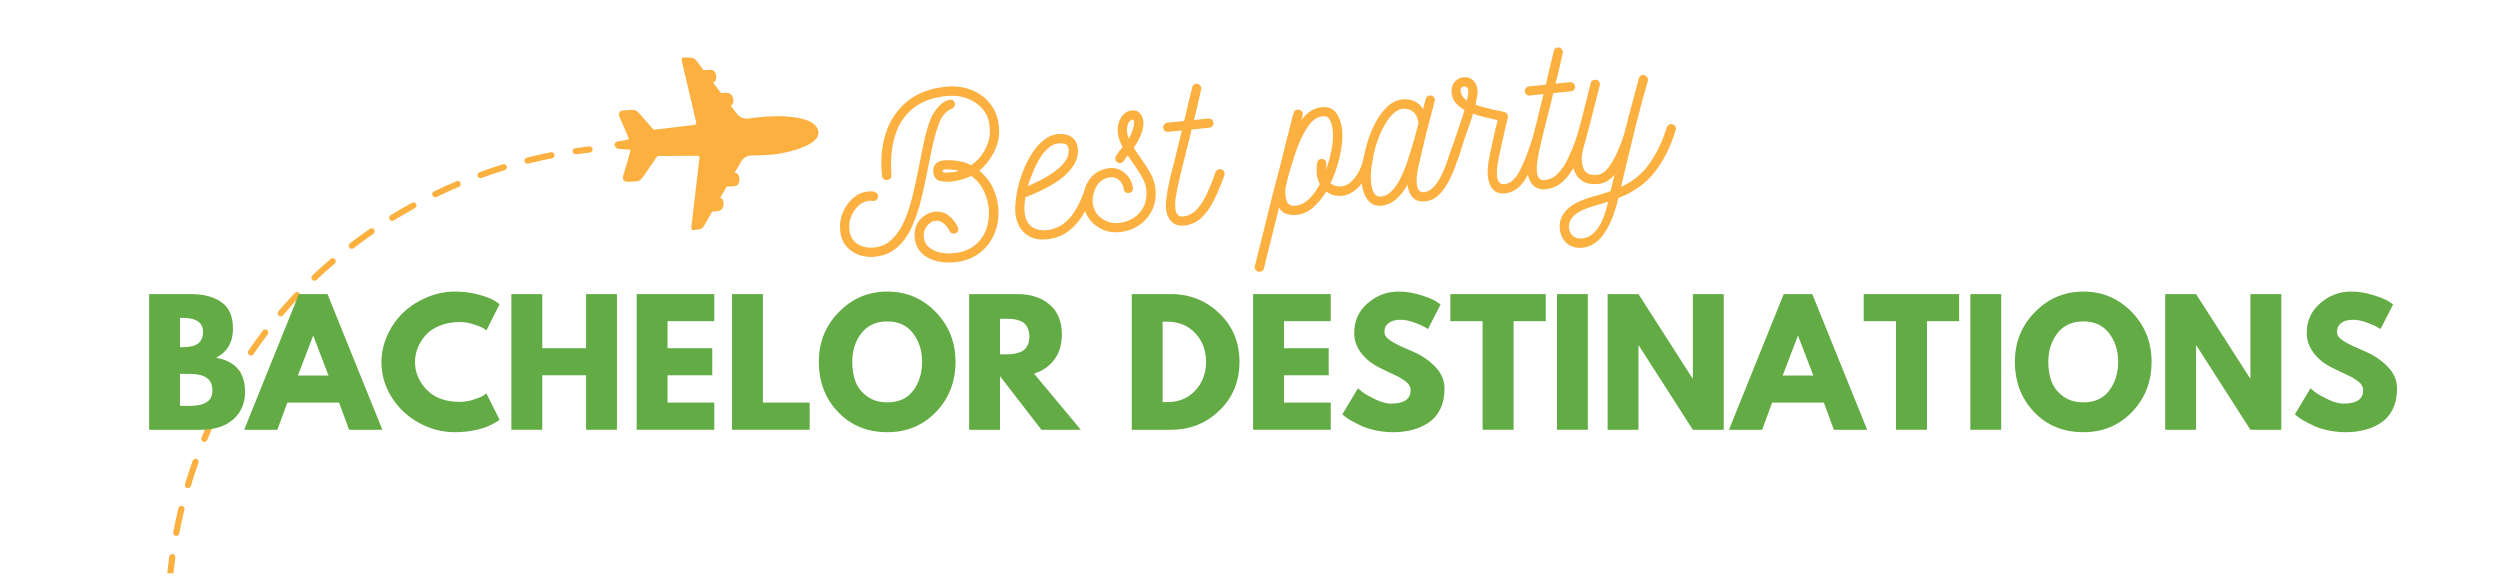 <?xml version="1.0" encoding="UTF-8"?> <svg xmlns="http://www.w3.org/2000/svg" xmlns:xlink="http://www.w3.org/1999/xlink" width="410" zoomAndPan="magnify" viewBox="0 0 307.5 71.25" height="95" preserveAspectRatio="xMidYMid meet" version="1.0"><defs><g></g><clipPath id="d7893df68b"><path d="M 75 7.051 L 101 7.051 L 101 29 L 75 29 Z M 75 7.051 " clip-rule="nonzero"></path></clipPath><clipPath id="03a2abdd0e"><path d="M 20.289 18 L 73 18 L 73 70.508 L 20.289 70.508 Z M 20.289 18 " clip-rule="nonzero"></path></clipPath></defs><g clip-path="url(#d7893df68b)"><path fill="#fbb040" d="M 95.289 18.98 C 94.352 19.09 93.402 19.117 92.441 19.121 C 91.914 19.121 91.43 19.406 91.168 19.859 L 90.359 21.254 L 90.371 21.273 C 91.051 21.234 91.121 22.488 90.66 22.789 C 90.344 22.996 89.754 22.922 89.391 22.941 C 89.383 22.941 89.383 22.945 89.379 22.949 L 88.574 24.344 C 88.574 24.344 88.574 24.359 88.582 24.359 C 89.137 24.43 89.07 25.398 88.793 25.707 C 88.5 26.035 88.016 25.988 87.617 26.016 C 87.609 26.016 87.609 26.016 87.605 26.02 L 86.547 27.855 C 86.449 28.02 86.219 28.176 86.031 28.199 L 85.332 28.301 C 85.145 28.328 85.008 28.195 85.027 28.008 L 86.035 19.434 C 86.051 19.285 85.938 19.16 85.789 19.16 C 83.914 19.168 82.156 19.176 80.957 19.184 C 80.898 19.184 80.844 19.215 80.809 19.262 C 80.504 19.707 80.199 20.152 79.891 20.598 C 79.66 20.934 79.445 21.277 79.207 21.602 C 78.988 21.895 78.762 22.25 78.367 22.297 C 78.031 22.336 77.68 22.336 77.34 22.352 C 77.074 22.367 76.801 22.355 76.664 22.082 C 76.535 21.816 76.707 21.457 76.785 21.188 C 76.891 20.816 77 20.449 77.105 20.078 C 77.254 19.57 77.398 19.066 77.547 18.559 C 77.566 18.488 77.516 18.414 77.441 18.406 C 77.168 18.383 76.898 18.371 76.625 18.352 C 76.387 18.336 76.102 18.344 75.883 18.242 C 75.617 18.113 75.48 17.695 75.754 17.496 C 75.938 17.359 76.188 17.375 76.398 17.332 C 76.598 17.293 76.801 17.254 77.004 17.211 C 77.082 17.191 77.164 17.176 77.242 17.156 C 77.32 17.141 77.359 17.062 77.328 16.992 C 77.184 16.648 77.035 16.309 76.887 15.965 C 76.77 15.691 76.656 15.414 76.535 15.145 C 76.402 14.852 76.25 14.547 76.152 14.238 C 76.059 13.926 76.277 13.613 76.594 13.586 C 76.891 13.559 77.191 13.547 77.488 13.523 C 77.672 13.508 77.863 13.5 78.047 13.543 C 78.258 13.594 78.379 13.711 78.535 13.859 C 78.867 14.18 79.145 14.539 79.449 14.887 C 79.742 15.223 80.043 15.559 80.34 15.895 C 80.379 15.938 80.438 15.961 80.496 15.953 C 81.66 15.816 83.473 15.598 85.43 15.363 C 85.574 15.344 85.676 15.207 85.641 15.066 L 83.84 7.395 C 83.797 7.207 83.918 7.062 84.105 7.066 L 85.027 7.09 C 85.219 7.094 85.473 7.223 85.59 7.379 L 86.543 8.629 C 86.543 8.629 86.547 8.633 86.551 8.633 C 86.719 8.621 86.879 8.613 87.043 8.602 C 87.289 8.586 87.578 8.555 87.785 8.703 C 88.168 8.969 88.25 9.992 87.723 10.148 C 87.711 10.152 87.711 10.16 87.715 10.168 L 88.695 11.453 C 88.695 11.453 88.699 11.457 88.707 11.457 C 89.102 11.434 89.574 11.324 89.902 11.609 C 90.211 11.879 90.406 12.832 89.875 12.977 C 89.867 12.977 89.863 12.988 89.871 12.992 L 90.641 14.004 C 90.957 14.422 91.473 14.641 91.992 14.578 C 93.465 14.402 94.945 14.227 96.43 14.312 C 97.617 14.383 99.91 14.555 100.531 15.789 C 101.57 17.863 96.539 18.836 95.293 18.984 Z M 95.289 18.98 " fill-opacity="1" fill-rule="nonzero"></path></g><g clip-path="url(#03a2abdd0e)"><path fill="#fbb040" d="M 20.668 77.949 C 20.461 77.949 20.297 77.785 20.289 77.578 C 20.281 77.156 20.277 76.734 20.277 76.309 C 20.277 75.723 20.285 75.125 20.305 74.535 C 20.312 74.328 20.484 74.164 20.695 74.168 C 20.902 74.176 21.066 74.352 21.059 74.559 C 21.043 75.141 21.035 75.73 21.035 76.309 C 21.035 76.727 21.039 77.145 21.047 77.562 C 21.051 77.77 20.887 77.941 20.676 77.945 L 20.668 77.945 Z M 20.855 71.91 C 20.855 71.91 20.836 71.91 20.824 71.91 C 20.617 71.891 20.461 71.707 20.48 71.5 C 20.566 70.496 20.68 69.48 20.816 68.477 C 20.848 68.27 21.035 68.125 21.242 68.152 C 21.449 68.184 21.594 68.371 21.566 68.578 C 21.43 69.57 21.316 70.574 21.234 71.566 C 21.219 71.762 21.051 71.91 20.855 71.91 Z M 21.68 65.922 C 21.656 65.922 21.633 65.922 21.605 65.914 C 21.402 65.875 21.27 65.68 21.305 65.473 C 21.496 64.48 21.711 63.48 21.953 62.5 C 22 62.297 22.203 62.172 22.406 62.223 C 22.609 62.273 22.734 62.477 22.684 62.68 C 22.449 63.648 22.234 64.637 22.047 65.613 C 22.012 65.797 21.855 65.922 21.676 65.922 Z M 23.113 60.051 C 23.074 60.051 23.039 60.047 23.004 60.035 C 22.801 59.973 22.691 59.762 22.75 59.566 C 23.039 58.598 23.359 57.625 23.695 56.676 C 23.766 56.477 23.984 56.375 24.18 56.445 C 24.375 56.516 24.48 56.73 24.41 56.926 C 24.074 57.867 23.762 58.828 23.477 59.781 C 23.426 59.945 23.277 60.051 23.117 60.051 Z M 25.133 54.355 C 25.086 54.355 25.035 54.344 24.988 54.324 C 24.797 54.246 24.703 54.023 24.785 53.832 C 25.168 52.898 25.586 51.961 26.02 51.051 C 26.109 50.863 26.332 50.781 26.52 50.871 C 26.711 50.965 26.789 51.188 26.699 51.375 C 26.273 52.273 25.863 53.199 25.48 54.121 C 25.422 54.27 25.281 54.355 25.133 54.355 Z M 27.723 48.895 C 27.664 48.895 27.602 48.879 27.547 48.848 C 27.363 48.75 27.293 48.52 27.391 48.336 C 27.871 47.445 28.379 46.559 28.902 45.695 C 29.012 45.52 29.246 45.461 29.422 45.57 C 29.602 45.68 29.656 45.91 29.551 46.09 C 29.031 46.941 28.531 47.816 28.059 48.695 C 27.992 48.82 27.859 48.895 27.723 48.895 Z M 30.859 43.727 C 30.789 43.727 30.715 43.707 30.648 43.664 C 30.477 43.547 30.434 43.312 30.551 43.137 C 31.121 42.301 31.719 41.469 32.328 40.668 C 32.453 40.5 32.691 40.469 32.859 40.598 C 33.023 40.723 33.055 40.961 32.93 41.125 C 32.328 41.918 31.738 42.738 31.176 43.562 C 31.102 43.672 30.984 43.727 30.859 43.727 Z M 34.52 38.918 C 34.434 38.918 34.348 38.891 34.277 38.828 C 34.117 38.695 34.098 38.453 34.234 38.297 C 34.418 38.078 34.609 37.859 34.797 37.645 C 35.273 37.102 35.77 36.559 36.266 36.031 C 36.41 35.879 36.648 35.875 36.801 36.02 C 36.953 36.164 36.961 36.402 36.816 36.551 C 36.324 37.07 35.836 37.605 35.367 38.145 C 35.18 38.359 34.996 38.57 34.812 38.785 C 34.738 38.875 34.633 38.918 34.523 38.918 Z M 38.676 34.531 C 38.574 34.531 38.477 34.492 38.402 34.414 C 38.258 34.262 38.266 34.023 38.414 33.879 C 39.148 33.188 39.906 32.5 40.676 31.844 C 40.836 31.707 41.074 31.727 41.211 31.887 C 41.344 32.043 41.328 32.281 41.168 32.418 C 40.406 33.07 39.656 33.742 38.934 34.43 C 38.863 34.5 38.77 34.531 38.676 34.531 Z M 43.27 30.605 C 43.156 30.605 43.043 30.551 42.969 30.457 C 42.844 30.293 42.871 30.055 43.039 29.926 C 43.84 29.312 44.664 28.711 45.5 28.137 C 45.672 28.016 45.906 28.062 46.023 28.234 C 46.145 28.402 46.098 28.641 45.926 28.758 C 45.105 29.328 44.289 29.922 43.5 30.523 C 43.434 30.578 43.352 30.605 43.27 30.605 Z M 48.242 27.172 C 48.117 27.172 47.992 27.109 47.922 26.992 C 47.809 26.812 47.867 26.582 48.043 26.473 C 48.902 25.941 49.785 25.43 50.672 24.941 C 50.855 24.844 51.086 24.91 51.184 25.09 C 51.285 25.273 51.219 25.504 51.035 25.605 C 50.16 26.086 49.289 26.594 48.441 27.117 C 48.379 27.152 48.312 27.172 48.242 27.172 Z M 53.543 24.262 C 53.402 24.262 53.266 24.184 53.199 24.051 C 53.109 23.863 53.188 23.637 53.375 23.547 C 54.285 23.105 55.219 22.68 56.148 22.289 C 56.34 22.207 56.559 22.297 56.641 22.488 C 56.723 22.68 56.633 22.902 56.441 22.984 C 55.523 23.371 54.605 23.789 53.707 24.227 C 53.652 24.25 53.598 24.262 53.543 24.262 Z M 59.105 21.906 C 58.953 21.906 58.805 21.812 58.75 21.66 C 58.68 21.465 58.781 21.246 58.977 21.176 C 59.926 20.828 60.898 20.5 61.859 20.207 C 62.059 20.145 62.273 20.254 62.332 20.457 C 62.395 20.656 62.281 20.867 62.082 20.93 C 61.133 21.219 60.172 21.543 59.234 21.883 C 59.191 21.898 59.148 21.906 59.105 21.906 Z M 64.883 20.133 C 64.715 20.133 64.559 20.02 64.516 19.848 C 64.465 19.645 64.59 19.438 64.793 19.391 C 65.773 19.145 66.773 18.918 67.762 18.727 C 67.969 18.684 68.164 18.82 68.203 19.023 C 68.246 19.23 68.113 19.426 67.906 19.469 C 66.93 19.66 65.941 19.879 64.977 20.121 C 64.945 20.129 64.914 20.133 64.883 20.133 Z M 70.812 18.973 C 70.629 18.973 70.465 18.84 70.438 18.648 C 70.41 18.441 70.555 18.25 70.758 18.223 C 71.324 18.145 71.902 18.07 72.469 18.008 C 72.676 17.984 72.863 18.133 72.887 18.344 C 72.91 18.551 72.762 18.738 72.555 18.758 C 71.992 18.82 71.426 18.895 70.863 18.973 C 70.848 18.973 70.828 18.977 70.812 18.977 Z M 70.812 18.973 " fill-opacity="1" fill-rule="nonzero"></path></g><g fill="#63ab45" fill-opacity="1"><g transform="translate(11.594, 52.863)"><g></g></g></g><g fill="#63ab45" fill-opacity="1"><g transform="translate(17.126, 52.863)"><g><path d="M 1.219 -16.688 L 6.391 -16.688 C 7.953 -16.688 9.195 -16.352 10.125 -15.688 C 11.062 -15.02 11.531 -13.938 11.531 -12.438 C 11.531 -10.77 10.836 -9.578 9.453 -8.859 C 11.828 -8.441 13.016 -7.039 13.016 -4.656 C 13.016 -3.25 12.523 -2.117 11.547 -1.266 C 10.578 -0.422 9.242 0 7.547 0 L 1.219 0 Z M 5.016 -10.156 L 5.328 -10.156 C 6.172 -10.156 6.801 -10.301 7.219 -10.594 C 7.633 -10.895 7.844 -11.383 7.844 -12.062 C 7.844 -13.195 7.004 -13.766 5.328 -13.766 L 5.016 -13.766 Z M 5.016 -2.938 L 6.219 -2.938 C 8.07 -2.938 9 -3.555 9 -4.797 C 9 -5.535 8.766 -6.066 8.297 -6.391 C 7.836 -6.711 7.145 -6.875 6.219 -6.875 L 5.016 -6.875 Z M 5.016 -2.938 "></path></g></g></g><g fill="#63ab45" fill-opacity="1"><g transform="translate(30.595, 52.863)"><g><path d="M 9.688 -16.688 L 16.438 0 L 12.344 0 L 11.109 -3.344 L 4.75 -3.344 L 3.516 0 L -0.562 0 L 6.172 -16.688 Z M 9.812 -6.672 L 7.953 -11.531 L 7.906 -11.531 L 6.047 -6.672 Z M 9.812 -6.672 "></path></g></g></g><g fill="#63ab45" fill-opacity="1"><g transform="translate(46.451, 52.863)"><g><path d="M 10.094 -3.438 C 10.676 -3.438 11.238 -3.523 11.781 -3.703 C 12.332 -3.879 12.734 -4.047 12.984 -4.203 L 13.375 -4.469 L 15 -1.234 C 14.938 -1.191 14.859 -1.133 14.766 -1.062 C 14.672 -1 14.453 -0.875 14.109 -0.688 C 13.766 -0.508 13.395 -0.352 13 -0.219 C 12.613 -0.082 12.102 0.035 11.469 0.141 C 10.832 0.242 10.18 0.297 9.516 0.297 C 7.961 0.297 6.488 -0.082 5.094 -0.844 C 3.707 -1.602 2.586 -2.648 1.734 -3.984 C 0.891 -5.316 0.469 -6.758 0.469 -8.312 C 0.469 -9.488 0.719 -10.613 1.219 -11.688 C 1.719 -12.77 2.379 -13.695 3.203 -14.469 C 4.035 -15.238 5.004 -15.852 6.109 -16.312 C 7.211 -16.77 8.348 -17 9.516 -17 C 10.586 -17 11.578 -16.867 12.484 -16.609 C 13.398 -16.359 14.047 -16.102 14.422 -15.844 L 15 -15.453 L 13.375 -12.219 C 13.281 -12.301 13.141 -12.398 12.953 -12.516 C 12.766 -12.629 12.383 -12.781 11.812 -12.969 C 11.25 -13.156 10.676 -13.25 10.094 -13.25 C 9.176 -13.25 8.352 -13.098 7.625 -12.797 C 6.895 -12.504 6.316 -12.113 5.891 -11.625 C 5.473 -11.145 5.148 -10.625 4.922 -10.062 C 4.703 -9.508 4.594 -8.941 4.594 -8.359 C 4.594 -7.086 5.066 -5.945 6.016 -4.938 C 6.973 -3.938 8.332 -3.438 10.094 -3.438 Z M 10.094 -3.438 "></path></g></g></g><g fill="#63ab45" fill-opacity="1"><g transform="translate(61.681, 52.863)"><g><path d="M 5.016 -6.703 L 5.016 0 L 1.219 0 L 1.219 -16.688 L 5.016 -16.688 L 5.016 -10.031 L 10.406 -10.031 L 10.406 -16.688 L 14.203 -16.688 L 14.203 0 L 10.406 0 L 10.406 -6.703 Z M 5.016 -6.703 "></path></g></g></g><g fill="#63ab45" fill-opacity="1"><g transform="translate(77.092, 52.863)"><g><path d="M 10.766 -16.688 L 10.766 -13.359 L 5.016 -13.359 L 5.016 -10.031 L 10.516 -10.031 L 10.516 -6.703 L 5.016 -6.703 L 5.016 -3.344 L 10.766 -3.344 L 10.766 0 L 1.219 0 L 1.219 -16.688 Z M 10.766 -16.688 "></path></g></g></g><g fill="#63ab45" fill-opacity="1"><g transform="translate(88.822, 52.863)"><g><path d="M 5.016 -16.688 L 5.016 -3.344 L 10.766 -3.344 L 10.766 0 L 1.219 0 L 1.219 -16.688 Z M 5.016 -16.688 "></path></g></g></g><g fill="#63ab45" fill-opacity="1"><g transform="translate(100.249, 52.863)"><g><path d="M 0.469 -8.359 C 0.469 -10.773 1.289 -12.816 2.938 -14.484 C 4.582 -16.16 6.566 -17 8.891 -17 C 11.223 -17 13.203 -16.164 14.828 -14.5 C 16.461 -12.832 17.281 -10.785 17.281 -8.359 C 17.281 -5.91 16.477 -3.852 14.875 -2.188 C 13.27 -0.531 11.273 0.297 8.891 0.297 C 6.441 0.297 4.426 -0.523 2.844 -2.172 C 1.258 -3.828 0.469 -5.891 0.469 -8.359 Z M 4.578 -8.359 C 4.578 -7.484 4.707 -6.68 4.969 -5.953 C 5.238 -5.234 5.711 -4.625 6.391 -4.125 C 7.066 -3.625 7.898 -3.375 8.891 -3.375 C 10.297 -3.375 11.359 -3.859 12.078 -4.828 C 12.805 -5.805 13.172 -6.984 13.172 -8.359 C 13.172 -9.723 12.801 -10.891 12.062 -11.859 C 11.332 -12.836 10.273 -13.328 8.891 -13.328 C 7.504 -13.328 6.438 -12.836 5.688 -11.859 C 4.945 -10.891 4.578 -9.723 4.578 -8.359 Z M 4.578 -8.359 "></path></g></g></g><g fill="#63ab45" fill-opacity="1"><g transform="translate(117.986, 52.863)"><g><path d="M 1.219 -16.688 L 7.188 -16.688 C 8.789 -16.688 10.098 -16.258 11.109 -15.406 C 12.117 -14.551 12.625 -13.328 12.625 -11.734 C 12.625 -10.504 12.316 -9.473 11.703 -8.641 C 11.086 -7.816 10.254 -7.238 9.203 -6.906 L 14.953 0 L 10.109 0 L 5.016 -6.594 L 5.016 0 L 1.219 0 Z M 5.016 -9.281 L 5.469 -9.281 C 5.812 -9.281 6.102 -9.285 6.344 -9.297 C 6.594 -9.316 6.875 -9.367 7.188 -9.453 C 7.5 -9.535 7.75 -9.648 7.938 -9.797 C 8.125 -9.941 8.285 -10.156 8.422 -10.438 C 8.555 -10.719 8.625 -11.062 8.625 -11.469 C 8.625 -11.875 8.555 -12.219 8.422 -12.5 C 8.285 -12.789 8.125 -13.008 7.938 -13.156 C 7.75 -13.301 7.5 -13.414 7.188 -13.5 C 6.875 -13.582 6.594 -13.629 6.344 -13.641 C 6.102 -13.648 5.812 -13.656 5.469 -13.656 L 5.016 -13.656 Z M 5.016 -9.281 "></path></g></g></g><g fill="#63ab45" fill-opacity="1"><g transform="translate(132.467, 52.863)"><g></g></g></g><g fill="#63ab45" fill-opacity="1"><g transform="translate(137.988, 52.863)"><g><path d="M 1.219 -16.688 L 6.047 -16.688 C 8.367 -16.688 10.352 -15.895 12 -14.312 C 13.645 -12.727 14.469 -10.742 14.469 -8.359 C 14.469 -5.953 13.645 -3.957 12 -2.375 C 10.363 -0.789 8.379 0 6.047 0 L 1.219 0 Z M 5.016 -3.406 L 5.609 -3.406 C 6.992 -3.406 8.129 -3.875 9.016 -4.812 C 9.898 -5.75 10.348 -6.926 10.359 -8.344 C 10.359 -9.758 9.914 -10.938 9.031 -11.875 C 8.145 -12.82 7.004 -13.297 5.609 -13.297 L 5.016 -13.297 Z M 5.016 -3.406 "></path></g></g></g><g fill="#63ab45" fill-opacity="1"><g transform="translate(152.914, 52.863)"><g><path d="M 10.766 -16.688 L 10.766 -13.359 L 5.016 -13.359 L 5.016 -10.031 L 10.516 -10.031 L 10.516 -6.703 L 5.016 -6.703 L 5.016 -3.344 L 10.766 -3.344 L 10.766 0 L 1.219 0 L 1.219 -16.688 Z M 10.766 -16.688 "></path></g></g></g><g fill="#63ab45" fill-opacity="1"><g transform="translate(164.644, 52.863)"><g><path d="M 7.359 -17 C 8.266 -17 9.148 -16.863 10.016 -16.594 C 10.879 -16.332 11.52 -16.078 11.938 -15.828 L 12.547 -15.422 L 11 -12.391 C 10.883 -12.461 10.719 -12.562 10.5 -12.688 C 10.281 -12.82 9.875 -12.992 9.281 -13.203 C 8.688 -13.422 8.133 -13.531 7.625 -13.531 C 6.988 -13.531 6.5 -13.395 6.156 -13.125 C 5.812 -12.863 5.641 -12.504 5.641 -12.047 C 5.641 -11.816 5.719 -11.602 5.875 -11.406 C 6.039 -11.207 6.316 -10.992 6.703 -10.766 C 7.098 -10.547 7.441 -10.367 7.734 -10.234 C 8.035 -10.098 8.5 -9.895 9.125 -9.625 C 10.207 -9.164 11.129 -8.539 11.891 -7.75 C 12.648 -6.969 13.031 -6.078 13.031 -5.078 C 13.031 -4.117 12.859 -3.281 12.516 -2.562 C 12.172 -1.852 11.695 -1.297 11.094 -0.891 C 10.5 -0.484 9.836 -0.188 9.109 0 C 8.379 0.195 7.586 0.297 6.734 0.297 C 6.004 0.297 5.289 0.223 4.594 0.078 C 3.895 -0.066 3.305 -0.25 2.828 -0.469 C 2.359 -0.695 1.93 -0.914 1.547 -1.125 C 1.172 -1.344 0.898 -1.523 0.734 -1.672 L 0.469 -1.906 L 2.375 -5.094 C 2.531 -4.957 2.75 -4.785 3.031 -4.578 C 3.312 -4.367 3.812 -4.086 4.531 -3.734 C 5.258 -3.391 5.898 -3.219 6.453 -3.219 C 8.055 -3.219 8.859 -3.766 8.859 -4.859 C 8.859 -5.086 8.801 -5.297 8.688 -5.484 C 8.57 -5.68 8.367 -5.879 8.078 -6.078 C 7.797 -6.273 7.539 -6.43 7.312 -6.547 C 7.094 -6.66 6.727 -6.832 6.219 -7.062 C 5.719 -7.301 5.344 -7.484 5.094 -7.609 C 4.082 -8.109 3.301 -8.734 2.75 -9.484 C 2.195 -10.234 1.922 -11.035 1.922 -11.891 C 1.922 -13.391 2.473 -14.613 3.578 -15.562 C 4.68 -16.52 5.941 -17 7.359 -17 Z M 7.359 -17 "></path></g></g></g><g fill="#63ab45" fill-opacity="1"><g transform="translate(178.235, 52.863)"><g><path d="M 0.156 -13.359 L 0.156 -16.688 L 11.891 -16.688 L 11.891 -13.359 L 7.938 -13.359 L 7.938 0 L 4.125 0 L 4.125 -13.359 Z M 0.156 -13.359 "></path></g></g></g><g fill="#63ab45" fill-opacity="1"><g transform="translate(190.289, 52.863)"><g><path d="M 5.016 -16.688 L 5.016 0 L 1.219 0 L 1.219 -16.688 Z M 5.016 -16.688 "></path></g></g></g><g fill="#63ab45" fill-opacity="1"><g transform="translate(196.518, 52.863)"><g><path d="M 5.016 -10.359 L 5.016 0 L 1.219 0 L 1.219 -16.688 L 5.016 -16.688 L 11.656 -6.328 L 11.703 -6.328 L 11.703 -16.688 L 15.5 -16.688 L 15.5 0 L 11.703 0 L 5.062 -10.359 Z M 5.016 -10.359 "></path></g></g></g><g fill="#63ab45" fill-opacity="1"><g transform="translate(213.224, 52.863)"><g><path d="M 9.688 -16.688 L 16.438 0 L 12.344 0 L 11.109 -3.344 L 4.75 -3.344 L 3.516 0 L -0.562 0 L 6.172 -16.688 Z M 9.812 -6.672 L 7.953 -11.531 L 7.906 -11.531 L 6.047 -6.672 Z M 9.812 -6.672 "></path></g></g></g><g fill="#63ab45" fill-opacity="1"><g transform="translate(229.08, 52.863)"><g><path d="M 0.156 -13.359 L 0.156 -16.688 L 11.891 -16.688 L 11.891 -13.359 L 7.938 -13.359 L 7.938 0 L 4.125 0 L 4.125 -13.359 Z M 0.156 -13.359 "></path></g></g></g><g fill="#63ab45" fill-opacity="1"><g transform="translate(241.134, 52.863)"><g><path d="M 5.016 -16.688 L 5.016 0 L 1.219 0 L 1.219 -16.688 Z M 5.016 -16.688 "></path></g></g></g><g fill="#63ab45" fill-opacity="1"><g transform="translate(247.363, 52.863)"><g><path d="M 0.469 -8.359 C 0.469 -10.773 1.289 -12.816 2.938 -14.484 C 4.582 -16.16 6.566 -17 8.891 -17 C 11.223 -17 13.203 -16.164 14.828 -14.5 C 16.461 -12.832 17.281 -10.785 17.281 -8.359 C 17.281 -5.91 16.477 -3.852 14.875 -2.188 C 13.27 -0.531 11.273 0.297 8.891 0.297 C 6.441 0.297 4.426 -0.523 2.844 -2.172 C 1.258 -3.828 0.469 -5.891 0.469 -8.359 Z M 4.578 -8.359 C 4.578 -7.484 4.707 -6.68 4.969 -5.953 C 5.238 -5.234 5.711 -4.625 6.391 -4.125 C 7.066 -3.625 7.898 -3.375 8.891 -3.375 C 10.297 -3.375 11.359 -3.859 12.078 -4.828 C 12.805 -5.805 13.172 -6.984 13.172 -8.359 C 13.172 -9.723 12.801 -10.891 12.062 -11.859 C 11.332 -12.836 10.273 -13.328 8.891 -13.328 C 7.504 -13.328 6.438 -12.836 5.688 -11.859 C 4.945 -10.891 4.578 -9.723 4.578 -8.359 Z M 4.578 -8.359 "></path></g></g></g><g fill="#63ab45" fill-opacity="1"><g transform="translate(265.1, 52.863)"><g><path d="M 5.016 -10.359 L 5.016 0 L 1.219 0 L 1.219 -16.688 L 5.016 -16.688 L 11.656 -6.328 L 11.703 -6.328 L 11.703 -16.688 L 15.5 -16.688 L 15.5 0 L 11.703 0 L 5.062 -10.359 Z M 5.016 -10.359 "></path></g></g></g><g fill="#63ab45" fill-opacity="1"><g transform="translate(281.806, 52.863)"><g><path d="M 7.359 -17 C 8.266 -17 9.148 -16.863 10.016 -16.594 C 10.879 -16.332 11.52 -16.078 11.938 -15.828 L 12.547 -15.422 L 11 -12.391 C 10.883 -12.461 10.719 -12.562 10.5 -12.688 C 10.281 -12.82 9.875 -12.992 9.281 -13.203 C 8.688 -13.422 8.133 -13.531 7.625 -13.531 C 6.988 -13.531 6.5 -13.395 6.156 -13.125 C 5.812 -12.863 5.641 -12.504 5.641 -12.047 C 5.641 -11.816 5.719 -11.602 5.875 -11.406 C 6.039 -11.207 6.316 -10.992 6.703 -10.766 C 7.098 -10.547 7.441 -10.367 7.734 -10.234 C 8.035 -10.098 8.5 -9.895 9.125 -9.625 C 10.207 -9.164 11.129 -8.539 11.891 -7.75 C 12.648 -6.969 13.031 -6.078 13.031 -5.078 C 13.031 -4.117 12.859 -3.281 12.516 -2.562 C 12.172 -1.852 11.695 -1.297 11.094 -0.891 C 10.5 -0.484 9.836 -0.188 9.109 0 C 8.379 0.195 7.586 0.297 6.734 0.297 C 6.004 0.297 5.289 0.223 4.594 0.078 C 3.895 -0.066 3.305 -0.25 2.828 -0.469 C 2.359 -0.695 1.93 -0.914 1.547 -1.125 C 1.172 -1.344 0.898 -1.523 0.734 -1.672 L 0.469 -1.906 L 2.375 -5.094 C 2.531 -4.957 2.75 -4.785 3.031 -4.578 C 3.312 -4.367 3.812 -4.086 4.531 -3.734 C 5.258 -3.391 5.898 -3.219 6.453 -3.219 C 8.055 -3.219 8.859 -3.766 8.859 -4.859 C 8.859 -5.086 8.801 -5.297 8.688 -5.484 C 8.57 -5.68 8.367 -5.879 8.078 -6.078 C 7.797 -6.273 7.539 -6.43 7.312 -6.547 C 7.094 -6.66 6.727 -6.832 6.219 -7.062 C 5.719 -7.301 5.344 -7.484 5.094 -7.609 C 4.082 -8.109 3.301 -8.734 2.75 -9.484 C 2.195 -10.234 1.922 -11.035 1.922 -11.891 C 1.922 -13.391 2.473 -14.613 3.578 -15.562 C 4.68 -16.52 5.941 -17 7.359 -17 Z M 7.359 -17 "></path></g></g></g><g fill="#fbb040" fill-opacity="1"><g transform="translate(103.969, 31.933)"><g><path d="M 18.906 -16.25 C 19 -15.289 18.816 -14.332 18.359 -13.375 C 17.898 -12.414 17.281 -11.609 16.5 -10.953 L 17.047 -10.422 C 17.566 -9.898 17.973 -9.289 18.266 -8.594 C 18.555 -7.895 18.738 -7.18 18.812 -6.453 C 18.926 -5.297 18.773 -4.223 18.359 -3.234 C 17.953 -2.242 17.332 -1.43 16.5 -0.797 C 15.676 -0.172 14.688 0.195 13.531 0.312 C 12.188 0.445 11.047 0.254 10.109 -0.266 C 9.172 -0.797 8.645 -1.602 8.531 -2.688 C 8.477 -3.27 8.555 -3.789 8.766 -4.25 C 8.984 -4.719 9.297 -5.094 9.703 -5.375 C 10.109 -5.664 10.539 -5.836 11 -5.891 C 11.633 -5.953 12.191 -5.805 12.672 -5.453 C 13.16 -5.098 13.547 -4.617 13.828 -4.016 C 13.922 -3.836 13.926 -3.66 13.844 -3.484 C 13.758 -3.316 13.609 -3.223 13.391 -3.203 C 13.117 -3.18 12.926 -3.289 12.812 -3.531 C 12.633 -3.945 12.383 -4.266 12.062 -4.484 C 11.75 -4.711 11.441 -4.812 11.141 -4.781 C 10.703 -4.738 10.332 -4.516 10.031 -4.109 C 9.738 -3.703 9.613 -3.266 9.656 -2.797 C 9.719 -2.254 9.93 -1.828 10.297 -1.516 C 10.672 -1.203 11.133 -0.988 11.688 -0.875 C 12.238 -0.758 12.812 -0.734 13.406 -0.797 C 14.406 -0.898 15.238 -1.211 15.906 -1.734 C 16.57 -2.266 17.051 -2.938 17.344 -3.75 C 17.633 -4.57 17.734 -5.445 17.641 -6.375 C 17.555 -7.156 17.328 -7.906 16.953 -8.625 C 16.578 -9.352 16.082 -9.91 15.469 -10.297 C 15.195 -10.141 14.82 -9.992 14.344 -9.859 C 13.863 -9.723 13.461 -9.641 13.141 -9.609 C 12.535 -9.547 12.016 -9.578 11.578 -9.703 C 11.141 -9.836 10.891 -10.191 10.828 -10.766 C 10.785 -11.191 10.879 -11.523 11.109 -11.766 C 11.336 -12.016 11.672 -12.16 12.109 -12.203 C 12.598 -12.254 13.164 -12.234 13.812 -12.141 C 14.457 -12.047 15.008 -11.867 15.469 -11.609 C 16.258 -12.141 16.859 -12.828 17.266 -13.672 C 17.68 -14.523 17.848 -15.363 17.766 -16.188 C 17.723 -17.094 17.445 -17.852 16.938 -18.469 C 16.426 -19.082 15.781 -19.535 15 -19.828 C 14.227 -20.117 13.383 -20.219 12.469 -20.125 C 10.77 -19.957 9.395 -19.453 8.344 -18.609 C 7.289 -17.766 6.551 -16.645 6.125 -15.25 C 5.695 -13.863 5.547 -12.25 5.672 -10.406 C 5.691 -10.227 5.645 -10.082 5.531 -9.969 C 5.414 -9.852 5.285 -9.789 5.141 -9.781 C 4.992 -9.77 4.859 -9.812 4.734 -9.906 C 4.609 -10 4.535 -10.125 4.516 -10.281 C 4.316 -12.25 4.477 -14.02 5 -15.594 C 5.52 -17.164 6.395 -18.457 7.625 -19.469 C 8.863 -20.477 10.453 -21.078 12.391 -21.266 C 13.516 -21.379 14.555 -21.25 15.516 -20.875 C 16.473 -20.5 17.254 -19.914 17.859 -19.125 C 18.473 -18.344 18.82 -17.383 18.906 -16.25 Z M 11.609 -16.938 C 11.305 -16.195 11.047 -15.348 10.828 -14.391 C 10.609 -13.441 10.398 -12.453 10.203 -11.422 C 9.961 -10.141 9.688 -8.859 9.375 -7.578 C 9.07 -6.305 8.688 -5.145 8.219 -4.094 C 7.758 -3.051 7.16 -2.195 6.422 -1.531 C 5.691 -0.863 4.77 -0.473 3.656 -0.359 C 2.551 -0.254 1.586 -0.488 0.766 -1.062 C -0.055 -1.633 -0.52 -2.469 -0.625 -3.562 C -0.707 -4.344 -0.598 -5.086 -0.297 -5.797 C -0.004 -6.504 0.41 -7.094 0.953 -7.562 C 1.504 -8.039 2.113 -8.312 2.781 -8.375 C 2.926 -8.383 3.062 -8.391 3.188 -8.391 C 3.32 -8.398 3.453 -8.383 3.578 -8.344 C 3.848 -8.258 4 -8.098 4.031 -7.859 C 4.039 -7.68 3.984 -7.52 3.859 -7.375 C 3.734 -7.238 3.566 -7.188 3.359 -7.219 C 3.297 -7.25 3.234 -7.258 3.172 -7.25 C 3.109 -7.25 3.031 -7.242 2.938 -7.234 C 2.445 -7.191 2.004 -6.988 1.609 -6.625 C 1.223 -6.258 0.926 -5.816 0.719 -5.297 C 0.508 -4.785 0.438 -4.266 0.5 -3.734 C 0.582 -2.898 0.914 -2.297 1.5 -1.922 C 2.082 -1.555 2.754 -1.41 3.516 -1.484 C 4.453 -1.578 5.234 -1.953 5.859 -2.609 C 6.492 -3.273 7.008 -4.102 7.406 -5.094 C 7.801 -6.094 8.129 -7.164 8.391 -8.312 C 8.648 -9.457 8.891 -10.566 9.109 -11.641 C 9.305 -12.703 9.516 -13.727 9.734 -14.719 C 9.953 -15.707 10.211 -16.586 10.516 -17.359 C 10.754 -17.91 11.098 -18.422 11.547 -18.891 C 11.992 -19.359 12.43 -19.613 12.859 -19.656 C 13.18 -19.695 13.391 -19.555 13.484 -19.234 C 13.504 -19.035 13.469 -18.879 13.375 -18.766 C 13.289 -18.66 13.191 -18.582 13.078 -18.531 C 12.785 -18.457 12.492 -18.254 12.203 -17.922 C 11.922 -17.598 11.723 -17.27 11.609 -16.938 Z M 13.156 -10.75 C 13.301 -10.758 13.445 -10.785 13.594 -10.828 C 13.738 -10.867 13.867 -10.906 13.984 -10.938 C 13.891 -10.969 13.723 -11 13.484 -11.031 C 13.242 -11.062 13.008 -11.082 12.781 -11.094 C 12.562 -11.102 12.41 -11.109 12.328 -11.109 C 12.066 -11.078 11.945 -10.988 11.969 -10.844 C 11.977 -10.738 12.129 -10.691 12.422 -10.703 C 12.723 -10.711 12.969 -10.727 13.156 -10.75 Z M 13.156 -10.75 "></path></g></g></g><g fill="#fbb040" fill-opacity="1"><g transform="translate(125.255, 29.794)"><g><path d="M 9.062 -7.359 C 9.312 -7.273 9.445 -7.109 9.469 -6.859 C 9.477 -6.828 9.477 -6.789 9.469 -6.75 C 9.457 -6.707 9.445 -6.664 9.438 -6.625 C 8.75 -4.613 7.926 -3.098 6.969 -2.078 C 6.02 -1.066 4.867 -0.492 3.516 -0.359 C 2.398 -0.242 1.492 -0.492 0.797 -1.109 C 0.109 -1.723 -0.281 -2.578 -0.375 -3.672 C -0.406 -4.348 -0.348 -5.109 -0.203 -5.953 C -0.055 -6.797 0.164 -7.629 0.469 -8.453 C 0.77 -9.285 1.141 -10.055 1.578 -10.766 C 2.023 -11.484 2.52 -12.066 3.062 -12.516 C 3.613 -12.973 4.203 -13.234 4.828 -13.297 C 5.516 -13.367 6.082 -13.254 6.531 -12.953 C 6.988 -12.648 7.25 -12.18 7.312 -11.547 C 7.383 -10.828 7.227 -10.156 6.844 -9.531 C 6.469 -8.914 5.945 -8.352 5.281 -7.844 C 4.625 -7.344 3.906 -6.898 3.125 -6.516 C 2.352 -6.129 1.602 -5.805 0.875 -5.547 C 0.758 -4.91 0.723 -4.316 0.766 -3.766 C 0.828 -2.984 1.082 -2.395 1.531 -2 C 1.977 -1.613 2.613 -1.441 3.438 -1.484 C 4.539 -1.578 5.488 -2.062 6.281 -2.938 C 7.082 -3.82 7.77 -5.176 8.344 -7 C 8.406 -7.133 8.504 -7.238 8.641 -7.312 C 8.773 -7.383 8.914 -7.398 9.062 -7.359 Z M 1.172 -6.891 C 1.711 -7.129 2.281 -7.406 2.875 -7.719 C 3.477 -8.031 4.039 -8.379 4.562 -8.766 C 5.082 -9.148 5.492 -9.566 5.797 -10.016 C 6.109 -10.461 6.238 -10.938 6.188 -11.438 C 6.156 -11.789 6.02 -12.004 5.781 -12.078 C 5.539 -12.16 5.266 -12.188 4.953 -12.156 C 4.484 -12.113 4.055 -11.922 3.672 -11.578 C 3.285 -11.242 2.93 -10.812 2.609 -10.281 C 2.297 -9.75 2.02 -9.188 1.781 -8.594 C 1.539 -8 1.336 -7.43 1.172 -6.891 Z M 1.172 -6.891 "></path></g></g></g><g fill="#fbb040" fill-opacity="1"><g transform="translate(133.754, 28.94)"><g><path d="M 8.375 -5.625 C 8.457 -4.664 8.312 -3.812 7.938 -3.062 C 7.57 -2.312 7.039 -1.703 6.344 -1.234 C 5.656 -0.766 4.859 -0.484 3.953 -0.391 C 3.211 -0.316 2.516 -0.422 1.859 -0.703 C 1.211 -0.992 0.676 -1.422 0.25 -1.984 C -0.176 -2.547 -0.426 -3.188 -0.5 -3.906 C -0.531 -5.125 -0.27 -6.125 0.281 -6.906 C 0.844 -7.695 1.664 -8.148 2.75 -8.266 C 3.445 -8.328 4.07 -8.113 4.625 -7.625 C 5.188 -7.145 5.508 -6.539 5.594 -5.812 C 5.602 -5.645 5.562 -5.504 5.469 -5.391 C 5.375 -5.273 5.242 -5.211 5.078 -5.203 C 4.922 -5.18 4.781 -5.219 4.656 -5.312 C 4.539 -5.406 4.477 -5.535 4.469 -5.703 C 4.395 -6.172 4.203 -6.535 3.891 -6.797 C 3.578 -7.055 3.238 -7.172 2.875 -7.141 C 2.145 -7.066 1.582 -6.734 1.188 -6.141 C 0.789 -5.547 0.609 -4.844 0.641 -4.031 C 0.723 -3.207 1.082 -2.562 1.719 -2.094 C 2.352 -1.633 3.062 -1.441 3.844 -1.516 C 4.926 -1.629 5.785 -2.051 6.422 -2.781 C 7.066 -3.508 7.344 -4.43 7.25 -5.547 C 7.219 -5.941 7.117 -6.316 6.953 -6.672 C 6.797 -7.023 6.562 -7.441 6.25 -7.922 C 5.945 -8.398 5.516 -9.031 4.953 -9.812 C 4.773 -9.594 4.613 -9.367 4.469 -9.141 C 4.375 -8.984 4.238 -8.898 4.062 -8.891 C 3.883 -8.867 3.75 -8.898 3.656 -8.984 C 3.52 -9.078 3.441 -9.223 3.422 -9.422 C 3.41 -9.523 3.441 -9.645 3.516 -9.781 C 3.785 -10.195 4.055 -10.555 4.328 -10.859 C 4.172 -11.141 4.039 -11.422 3.938 -11.703 C 3.832 -11.992 3.766 -12.289 3.734 -12.594 C 3.672 -13.289 3.801 -13.91 4.125 -14.453 C 4.457 -15.004 4.898 -15.305 5.453 -15.359 C 5.848 -15.398 6.164 -15.301 6.406 -15.062 C 6.656 -14.82 6.812 -14.504 6.875 -14.109 C 6.926 -13.566 6.832 -13 6.594 -12.406 C 6.363 -11.812 6.062 -11.266 5.688 -10.766 C 6.238 -9.953 6.695 -9.281 7.062 -8.75 C 7.426 -8.219 7.719 -7.719 7.938 -7.25 C 8.164 -6.781 8.312 -6.238 8.375 -5.625 Z M 5.094 -11.891 C 5.281 -12.211 5.438 -12.566 5.562 -12.953 C 5.695 -13.348 5.754 -13.691 5.734 -13.984 C 5.711 -14.18 5.641 -14.266 5.516 -14.234 C 5.398 -14.203 5.273 -14.113 5.141 -13.969 C 5.004 -13.781 4.922 -13.578 4.891 -13.359 C 4.859 -13.141 4.852 -12.93 4.875 -12.734 C 4.883 -12.586 4.91 -12.441 4.953 -12.297 C 4.992 -12.16 5.039 -12.023 5.094 -11.891 Z M 5.094 -11.891 "></path></g></g></g><g fill="#fbb040" fill-opacity="1"><g transform="translate(144.076, 27.903)"><g><path d="M 6.172 -7.078 C 6.398 -6.961 6.523 -6.801 6.547 -6.594 C 6.555 -6.539 6.547 -6.453 6.516 -6.328 C 6.109 -5.172 5.676 -4.141 5.219 -3.234 C 4.77 -2.336 4.25 -1.617 3.656 -1.078 C 3.07 -0.547 2.367 -0.238 1.547 -0.156 C 0.91 -0.094 0.398 -0.258 0.016 -0.656 C -0.367 -1.051 -0.594 -1.566 -0.656 -2.203 C -0.695 -2.547 -0.676 -3.016 -0.594 -3.609 C -0.52 -4.211 -0.398 -4.883 -0.234 -5.625 C -0.078 -6.375 0.109 -7.125 0.328 -7.875 L 1.297 -11.859 L -0.391 -11.688 C -0.547 -11.664 -0.68 -11.703 -0.797 -11.797 C -0.922 -11.898 -0.988 -12.031 -1 -12.188 C -1.02 -12.332 -0.977 -12.469 -0.875 -12.594 C -0.781 -12.719 -0.656 -12.789 -0.5 -12.812 L 1.562 -13.016 C 1.582 -13.035 1.625 -13.188 1.688 -13.469 C 1.75 -13.75 1.828 -14.094 1.922 -14.5 C 2.016 -14.906 2.109 -15.305 2.203 -15.703 C 2.305 -16.098 2.395 -16.438 2.469 -16.719 C 2.539 -17 2.57 -17.145 2.562 -17.156 C 2.625 -17.414 2.785 -17.562 3.047 -17.594 C 3.242 -17.613 3.406 -17.551 3.531 -17.406 C 3.664 -17.258 3.711 -17.086 3.672 -16.891 C 3.672 -16.93 3.633 -16.785 3.562 -16.453 C 3.5 -16.129 3.41 -15.734 3.297 -15.266 C 3.18 -14.805 3.078 -14.367 2.984 -13.953 C 2.891 -13.547 2.816 -13.273 2.766 -13.141 L 4.562 -13.328 C 4.727 -13.336 4.867 -13.289 4.984 -13.188 C 5.098 -13.082 5.164 -12.957 5.188 -12.812 C 5.195 -12.656 5.156 -12.516 5.062 -12.391 C 4.969 -12.273 4.836 -12.211 4.672 -12.203 L 2.484 -11.969 C 2.441 -11.719 2.332 -11.25 2.156 -10.562 C 1.977 -9.875 1.727 -8.883 1.406 -7.594 C 1.133 -6.508 0.926 -5.629 0.781 -4.953 C 0.645 -4.273 0.551 -3.734 0.5 -3.328 C 0.457 -2.922 0.453 -2.582 0.484 -2.312 C 0.555 -1.562 0.875 -1.219 1.438 -1.281 C 2.082 -1.344 2.641 -1.625 3.109 -2.125 C 3.586 -2.625 4.008 -3.273 4.375 -4.078 C 4.75 -4.879 5.098 -5.758 5.422 -6.719 C 5.523 -6.945 5.695 -7.07 5.938 -7.094 C 5.988 -7.102 6.066 -7.098 6.172 -7.078 Z M 6.172 -7.078 "></path></g></g></g><g fill="#fbb040" fill-opacity="1"><g transform="translate(149.652, 27.343)"><g></g></g></g><g fill="#fbb040" fill-opacity="1"><g transform="translate(157.695, 26.535)"><g><path d="M 10.75 -7.531 C 11 -7.469 11.133 -7.312 11.156 -7.062 C 11.164 -7.02 11.164 -6.977 11.156 -6.938 C 11.145 -6.895 11.133 -6.859 11.125 -6.828 C 11.008 -6.141 10.77 -5.477 10.406 -4.844 C 10.039 -4.207 9.598 -3.664 9.078 -3.219 C 8.555 -2.77 7.988 -2.516 7.375 -2.453 C 6.977 -2.422 6.609 -2.453 6.266 -2.547 C 5.93 -2.648 5.66 -2.797 5.453 -2.984 C 4.961 -2.203 4.406 -1.535 3.781 -0.984 C 3.164 -0.441 2.457 -0.145 1.656 -0.094 C 0.656 -0.039 -0.02 -0.348 -0.375 -1.016 C -0.656 0.129 -0.926 1.223 -1.188 2.266 C -1.457 3.305 -1.68 4.191 -1.859 4.922 C -2.035 5.66 -2.156 6.172 -2.219 6.453 C -2.281 6.711 -2.445 6.859 -2.719 6.891 C -2.914 6.91 -3.082 6.844 -3.219 6.688 C -3.352 6.539 -3.395 6.375 -3.344 6.188 L -1.188 -2.5 C -0.906 -3.602 -0.625 -4.676 -0.344 -5.719 C -0.07 -6.77 0.172 -7.742 0.391 -8.641 C 0.609 -9.535 0.801 -10.289 0.969 -10.906 C 1.133 -11.531 1.238 -11.957 1.281 -12.188 L 1.422 -12.625 C 1.473 -12.883 1.633 -13.023 1.906 -13.047 C 2.102 -13.066 2.27 -13.004 2.406 -12.859 C 2.539 -12.711 2.582 -12.547 2.531 -12.359 L 2.375 -11.781 C 2.707 -12.207 3.07 -12.562 3.469 -12.844 C 3.875 -13.125 4.328 -13.289 4.828 -13.344 C 5.672 -13.426 6.285 -13.188 6.672 -12.625 C 7.066 -12.062 7.305 -11.363 7.391 -10.531 C 7.453 -9.914 7.422 -9.195 7.297 -8.375 C 7.172 -7.551 6.984 -6.75 6.734 -5.969 C 6.492 -5.188 6.234 -4.531 5.953 -4 C 6.316 -3.688 6.758 -3.555 7.281 -3.609 C 7.758 -3.648 8.188 -3.859 8.562 -4.234 C 8.938 -4.609 9.254 -5.055 9.516 -5.578 C 9.773 -6.109 9.953 -6.633 10.047 -7.156 C 10.148 -7.406 10.305 -7.539 10.516 -7.562 C 10.566 -7.562 10.645 -7.551 10.75 -7.531 Z M 4.828 -6.984 C 5.023 -7.004 5.18 -6.945 5.297 -6.812 C 5.422 -6.676 5.473 -6.508 5.453 -6.312 C 5.441 -6.176 5.43 -6.051 5.422 -5.938 C 5.41 -5.82 5.406 -5.711 5.406 -5.609 C 5.707 -6.473 5.938 -7.328 6.094 -8.172 C 6.258 -9.023 6.305 -9.785 6.234 -10.453 C 6.18 -11.023 6.062 -11.473 5.875 -11.797 C 5.695 -12.129 5.406 -12.273 5 -12.234 C 4.438 -12.172 3.941 -11.895 3.516 -11.406 C 3.098 -10.914 2.719 -10.297 2.375 -9.547 C 2.031 -8.805 1.727 -8.023 1.469 -7.203 C 1.207 -6.391 0.977 -5.629 0.781 -4.922 C 0.645 -4.348 0.539 -3.91 0.469 -3.609 C 0.395 -3.316 0.379 -2.945 0.422 -2.5 C 0.473 -2.031 0.582 -1.691 0.75 -1.484 C 0.926 -1.285 1.203 -1.195 1.578 -1.219 C 2.203 -1.27 2.773 -1.547 3.297 -2.047 C 3.828 -2.547 4.273 -3.164 4.641 -3.906 C 4.422 -4.301 4.297 -4.734 4.266 -5.203 C 4.234 -5.68 4.25 -6.113 4.312 -6.5 C 4.352 -6.789 4.523 -6.953 4.828 -6.984 Z M 4.828 -6.984 "></path></g></g></g><g fill="#fbb040" fill-opacity="1"><g transform="translate(167.882, 25.511)"><g><path d="M 11.375 -7.594 C 11.613 -7.5 11.742 -7.336 11.766 -7.109 C 11.773 -7.055 11.77 -6.973 11.75 -6.859 L 11.719 -6.781 C 11.531 -6.207 11.312 -5.582 11.062 -4.906 C 10.812 -4.227 10.516 -3.582 10.172 -2.969 C 9.828 -2.363 9.43 -1.852 8.984 -1.438 C 8.535 -1.031 8.008 -0.801 7.406 -0.75 C 6.758 -0.676 6.254 -0.832 5.891 -1.219 C 5.523 -1.613 5.312 -2.141 5.25 -2.797 C 4.32 -1.191 3.273 -0.332 2.109 -0.219 C 1.367 -0.133 0.789 -0.359 0.375 -0.891 C -0.039 -1.422 -0.289 -2.086 -0.375 -2.891 C -0.438 -3.598 -0.406 -4.391 -0.281 -5.266 C -0.164 -6.148 0.023 -7.047 0.297 -7.953 C 0.566 -8.867 0.91 -9.711 1.328 -10.484 C 1.754 -11.266 2.238 -11.906 2.781 -12.406 C 3.32 -12.914 3.914 -13.207 4.562 -13.281 C 5.727 -13.395 6.594 -13 7.156 -12.094 C 7.219 -12.332 7.273 -12.551 7.328 -12.75 C 7.379 -12.957 7.43 -13.156 7.484 -13.344 C 7.555 -13.594 7.727 -13.734 8 -13.766 C 8.219 -13.785 8.383 -13.711 8.5 -13.547 C 8.613 -13.391 8.641 -13.223 8.578 -13.047 L 7.594 -9.312 C 7.258 -7.914 6.957 -6.645 6.688 -5.5 C 6.414 -4.363 6.312 -3.5 6.375 -2.906 C 6.445 -2.156 6.754 -1.812 7.297 -1.875 C 7.703 -1.914 8.07 -2.109 8.406 -2.453 C 8.75 -2.805 9.055 -3.25 9.328 -3.781 C 9.598 -4.312 9.836 -4.867 10.047 -5.453 C 10.266 -6.047 10.457 -6.602 10.625 -7.125 L 10.656 -7.219 C 10.758 -7.469 10.914 -7.602 11.125 -7.625 C 11.176 -7.625 11.258 -7.613 11.375 -7.594 Z M 1.984 -1.328 C 2.516 -1.391 2.992 -1.66 3.422 -2.141 C 3.859 -2.629 4.238 -3.238 4.562 -3.969 C 4.895 -4.695 5.188 -5.473 5.438 -6.297 C 5.695 -7.117 5.926 -7.875 6.125 -8.562 L 6.594 -10.375 C 6.52 -10.988 6.305 -11.445 5.953 -11.75 C 5.598 -12.051 5.176 -12.18 4.688 -12.141 C 4.188 -12.078 3.723 -11.816 3.297 -11.359 C 2.879 -10.898 2.5 -10.32 2.156 -9.625 C 1.812 -8.926 1.523 -8.18 1.297 -7.391 C 1.078 -6.609 0.922 -5.848 0.828 -5.109 C 0.734 -4.367 0.703 -3.727 0.734 -3.188 C 0.797 -2.594 0.922 -2.125 1.109 -1.781 C 1.305 -1.445 1.598 -1.297 1.984 -1.328 Z M 1.984 -1.328 "></path></g></g></g><g fill="#fbb040" fill-opacity="1"><g transform="translate(178.687, 24.425)"><g><path d="M 10.422 -7.5 C 10.672 -7.406 10.805 -7.242 10.828 -7.016 C 10.836 -6.961 10.828 -6.879 10.797 -6.766 C 10.129 -4.68 9.469 -3.16 8.812 -2.203 C 8.156 -1.254 7.375 -0.738 6.469 -0.656 L 6.438 -0.641 C 5.812 -0.578 5.316 -0.738 4.953 -1.125 C 4.598 -1.52 4.391 -2.047 4.328 -2.703 C 4.273 -3.223 4.297 -3.816 4.391 -4.484 C 4.422 -4.703 4.488 -5.055 4.594 -5.547 C 4.695 -6.047 4.812 -6.582 4.938 -7.156 C 5.062 -7.738 5.18 -8.266 5.297 -8.734 C 5.41 -9.203 5.488 -9.508 5.531 -9.656 C 4.82 -9.82 4.289 -9.941 3.938 -10.016 C 3.582 -10.098 3.305 -10.172 3.109 -10.234 C 2.91 -10.297 2.707 -10.367 2.5 -10.453 C 2.488 -10.367 2.457 -10.25 2.406 -10.094 C 2.363 -9.945 2.273 -9.691 2.141 -9.328 C 2.016 -8.961 1.828 -8.426 1.578 -7.719 C 1.336 -7.008 1.016 -6.035 0.609 -4.797 C 0.523 -4.578 0.375 -4.457 0.156 -4.438 C 0.082 -4.426 -0.004 -4.438 -0.109 -4.469 C -0.348 -4.57 -0.477 -4.723 -0.5 -4.922 C -0.5 -4.984 -0.488 -5.066 -0.469 -5.172 L 1.203 -10.062 L 1.453 -10.906 C 1.023 -11.133 0.664 -11.414 0.375 -11.75 C 0.082 -12.082 -0.086 -12.504 -0.141 -13.016 C -0.191 -13.566 -0.07 -14.008 0.219 -14.344 C 0.52 -14.688 0.883 -14.879 1.312 -14.922 C 1.801 -14.973 2.195 -14.852 2.5 -14.562 C 2.812 -14.27 2.992 -13.852 3.047 -13.312 C 3.066 -13.094 3.055 -12.879 3.016 -12.672 C 2.973 -12.461 2.898 -12.086 2.797 -11.547 C 3.191 -11.398 3.609 -11.273 4.047 -11.172 C 4.492 -11.066 4.922 -10.961 5.328 -10.859 C 5.535 -10.828 5.727 -10.789 5.906 -10.75 C 6.082 -10.719 6.238 -10.68 6.375 -10.641 C 6.531 -10.598 6.645 -10.504 6.719 -10.359 C 6.789 -10.211 6.812 -10.055 6.781 -9.891 C 6.707 -9.672 6.609 -9.289 6.484 -8.75 C 6.359 -8.219 6.227 -7.641 6.094 -7.016 C 5.957 -6.391 5.832 -5.82 5.719 -5.312 C 5.613 -4.812 5.551 -4.484 5.531 -4.328 C 5.488 -4.023 5.457 -3.754 5.438 -3.516 C 5.426 -3.285 5.426 -3.051 5.438 -2.812 C 5.469 -2.469 5.555 -2.203 5.703 -2.016 C 5.848 -1.828 6.066 -1.75 6.359 -1.781 C 7.023 -1.844 7.602 -2.297 8.094 -3.141 C 8.582 -3.984 9.125 -5.312 9.719 -7.125 C 9.82 -7.375 9.984 -7.508 10.203 -7.531 C 10.242 -7.531 10.316 -7.52 10.422 -7.5 Z M 1.922 -13.234 C 1.898 -13.461 1.836 -13.613 1.734 -13.688 C 1.641 -13.77 1.535 -13.805 1.422 -13.797 C 1.086 -13.766 0.938 -13.582 0.969 -13.25 C 1.02 -12.758 1.273 -12.363 1.734 -12.062 C 1.785 -12.258 1.832 -12.473 1.875 -12.703 C 1.914 -12.93 1.93 -13.109 1.922 -13.234 Z M 1.922 -13.234 "></path></g></g></g><g fill="#fbb040" fill-opacity="1"><g transform="translate(188.553, 23.434)"><g><path d="M 6.172 -7.078 C 6.398 -6.961 6.523 -6.801 6.547 -6.594 C 6.555 -6.539 6.547 -6.453 6.516 -6.328 C 6.109 -5.172 5.676 -4.141 5.219 -3.234 C 4.77 -2.336 4.25 -1.617 3.656 -1.078 C 3.07 -0.547 2.367 -0.238 1.547 -0.156 C 0.91 -0.094 0.398 -0.258 0.016 -0.656 C -0.367 -1.051 -0.594 -1.566 -0.656 -2.203 C -0.695 -2.547 -0.676 -3.016 -0.594 -3.609 C -0.52 -4.211 -0.398 -4.883 -0.234 -5.625 C -0.078 -6.375 0.109 -7.125 0.328 -7.875 L 1.297 -11.859 L -0.391 -11.688 C -0.547 -11.664 -0.68 -11.703 -0.797 -11.797 C -0.922 -11.898 -0.988 -12.031 -1 -12.188 C -1.02 -12.332 -0.977 -12.469 -0.875 -12.594 C -0.781 -12.719 -0.656 -12.789 -0.5 -12.812 L 1.562 -13.016 C 1.582 -13.035 1.625 -13.188 1.688 -13.469 C 1.75 -13.75 1.828 -14.094 1.922 -14.5 C 2.016 -14.906 2.109 -15.305 2.203 -15.703 C 2.305 -16.098 2.395 -16.438 2.469 -16.719 C 2.539 -17 2.57 -17.145 2.562 -17.156 C 2.625 -17.414 2.785 -17.562 3.047 -17.594 C 3.242 -17.613 3.406 -17.551 3.531 -17.406 C 3.664 -17.258 3.711 -17.086 3.672 -16.891 C 3.672 -16.93 3.633 -16.785 3.562 -16.453 C 3.5 -16.129 3.41 -15.734 3.297 -15.266 C 3.18 -14.805 3.078 -14.367 2.984 -13.953 C 2.891 -13.547 2.816 -13.273 2.766 -13.141 L 4.562 -13.328 C 4.727 -13.336 4.867 -13.289 4.984 -13.188 C 5.098 -13.082 5.164 -12.957 5.188 -12.812 C 5.195 -12.656 5.156 -12.516 5.062 -12.391 C 4.969 -12.273 4.836 -12.211 4.672 -12.203 L 2.484 -11.969 C 2.441 -11.719 2.332 -11.25 2.156 -10.562 C 1.977 -9.875 1.727 -8.883 1.406 -7.594 C 1.133 -6.508 0.926 -5.629 0.781 -4.953 C 0.645 -4.273 0.551 -3.734 0.5 -3.328 C 0.457 -2.922 0.453 -2.582 0.484 -2.312 C 0.555 -1.562 0.875 -1.219 1.438 -1.281 C 2.082 -1.344 2.641 -1.625 3.109 -2.125 C 3.586 -2.625 4.008 -3.273 4.375 -4.078 C 4.75 -4.879 5.098 -5.758 5.422 -6.719 C 5.523 -6.945 5.695 -7.07 5.938 -7.094 C 5.988 -7.102 6.066 -7.098 6.172 -7.078 Z M 6.172 -7.078 "></path></g></g></g><g fill="#fbb040" fill-opacity="1"><g transform="translate(194.129, 22.874)"><g><path d="M 11.609 -7.594 C 11.859 -7.5 11.992 -7.336 12.016 -7.109 C 12.023 -7.055 12.016 -6.977 11.984 -6.875 C 11.359 -4.844 10.504 -3.129 9.422 -1.734 C 8.348 -0.348 6.852 0.723 4.938 1.484 C 4 5.316 2.562 7.348 0.625 7.578 C -0.176 7.68 -0.844 7.516 -1.375 7.078 C -1.906 6.641 -2.207 6.023 -2.281 5.234 C -2.363 4.398 -2.082 3.641 -1.438 2.953 C -0.801 2.273 0.301 1.719 1.875 1.281 C 2.219 1.195 2.562 1.098 2.906 0.984 C 3.258 0.879 3.613 0.766 3.969 0.641 L 4.453 -1.375 C 3.859 -0.695 3.203 -0.32 2.484 -0.25 C 1.742 -0.176 1.141 -0.266 0.672 -0.516 C 0.211 -0.766 -0.117 -1.098 -0.328 -1.516 C -0.547 -1.93 -0.676 -2.367 -0.719 -2.828 C -0.738 -3.461 -0.641 -4.203 -0.422 -5.047 C -0.211 -5.898 0.082 -7.031 0.469 -8.438 L 1.531 -12.672 C 1.602 -12.91 1.766 -13.039 2.016 -13.062 C 2.254 -13.082 2.43 -13.016 2.547 -12.859 C 2.66 -12.711 2.691 -12.551 2.641 -12.375 L 1.562 -8.141 C 1.281 -7.023 1.047 -6.148 0.859 -5.516 C 0.68 -4.879 0.555 -4.375 0.484 -4 C 0.422 -3.625 0.41 -3.273 0.453 -2.953 C 0.473 -2.691 0.535 -2.426 0.641 -2.156 C 0.742 -1.883 0.93 -1.672 1.203 -1.516 C 1.484 -1.367 1.875 -1.32 2.375 -1.375 C 2.863 -1.426 3.332 -1.754 3.781 -2.359 C 4.227 -2.973 4.645 -3.754 5.031 -4.703 C 5.426 -5.66 5.75 -6.672 6 -7.734 C 6.062 -8.016 6.109 -8.227 6.141 -8.375 C 6.18 -8.531 6.242 -8.75 6.328 -9.031 C 6.41 -9.32 6.535 -9.789 6.703 -10.438 C 6.867 -11.082 7.117 -12.016 7.453 -13.234 C 7.516 -13.492 7.672 -13.633 7.922 -13.656 C 8.078 -13.676 8.234 -13.609 8.391 -13.453 C 8.555 -13.305 8.613 -13.133 8.562 -12.938 C 8.395 -12.363 8.18 -11.609 7.922 -10.672 C 7.672 -9.734 7.391 -8.664 7.078 -7.469 L 5.547 -1.125 L 5.266 0.109 C 6.754 -0.566 7.938 -1.547 8.812 -2.828 C 9.695 -4.117 10.391 -5.582 10.891 -7.219 C 10.992 -7.457 11.156 -7.586 11.375 -7.609 C 11.426 -7.617 11.504 -7.613 11.609 -7.594 Z M 0.5 6.453 C 1.988 6.273 3.047 4.77 3.672 1.938 C 3.422 2.008 3.176 2.082 2.938 2.156 C 2.695 2.238 2.457 2.312 2.219 2.375 C 1.008 2.707 0.145 3.086 -0.375 3.516 C -0.906 3.941 -1.164 4.469 -1.156 5.094 C -1.113 5.562 -0.938 5.922 -0.625 6.172 C -0.312 6.422 0.062 6.516 0.5 6.453 Z M 0.5 6.453 "></path></g></g></g></svg> 